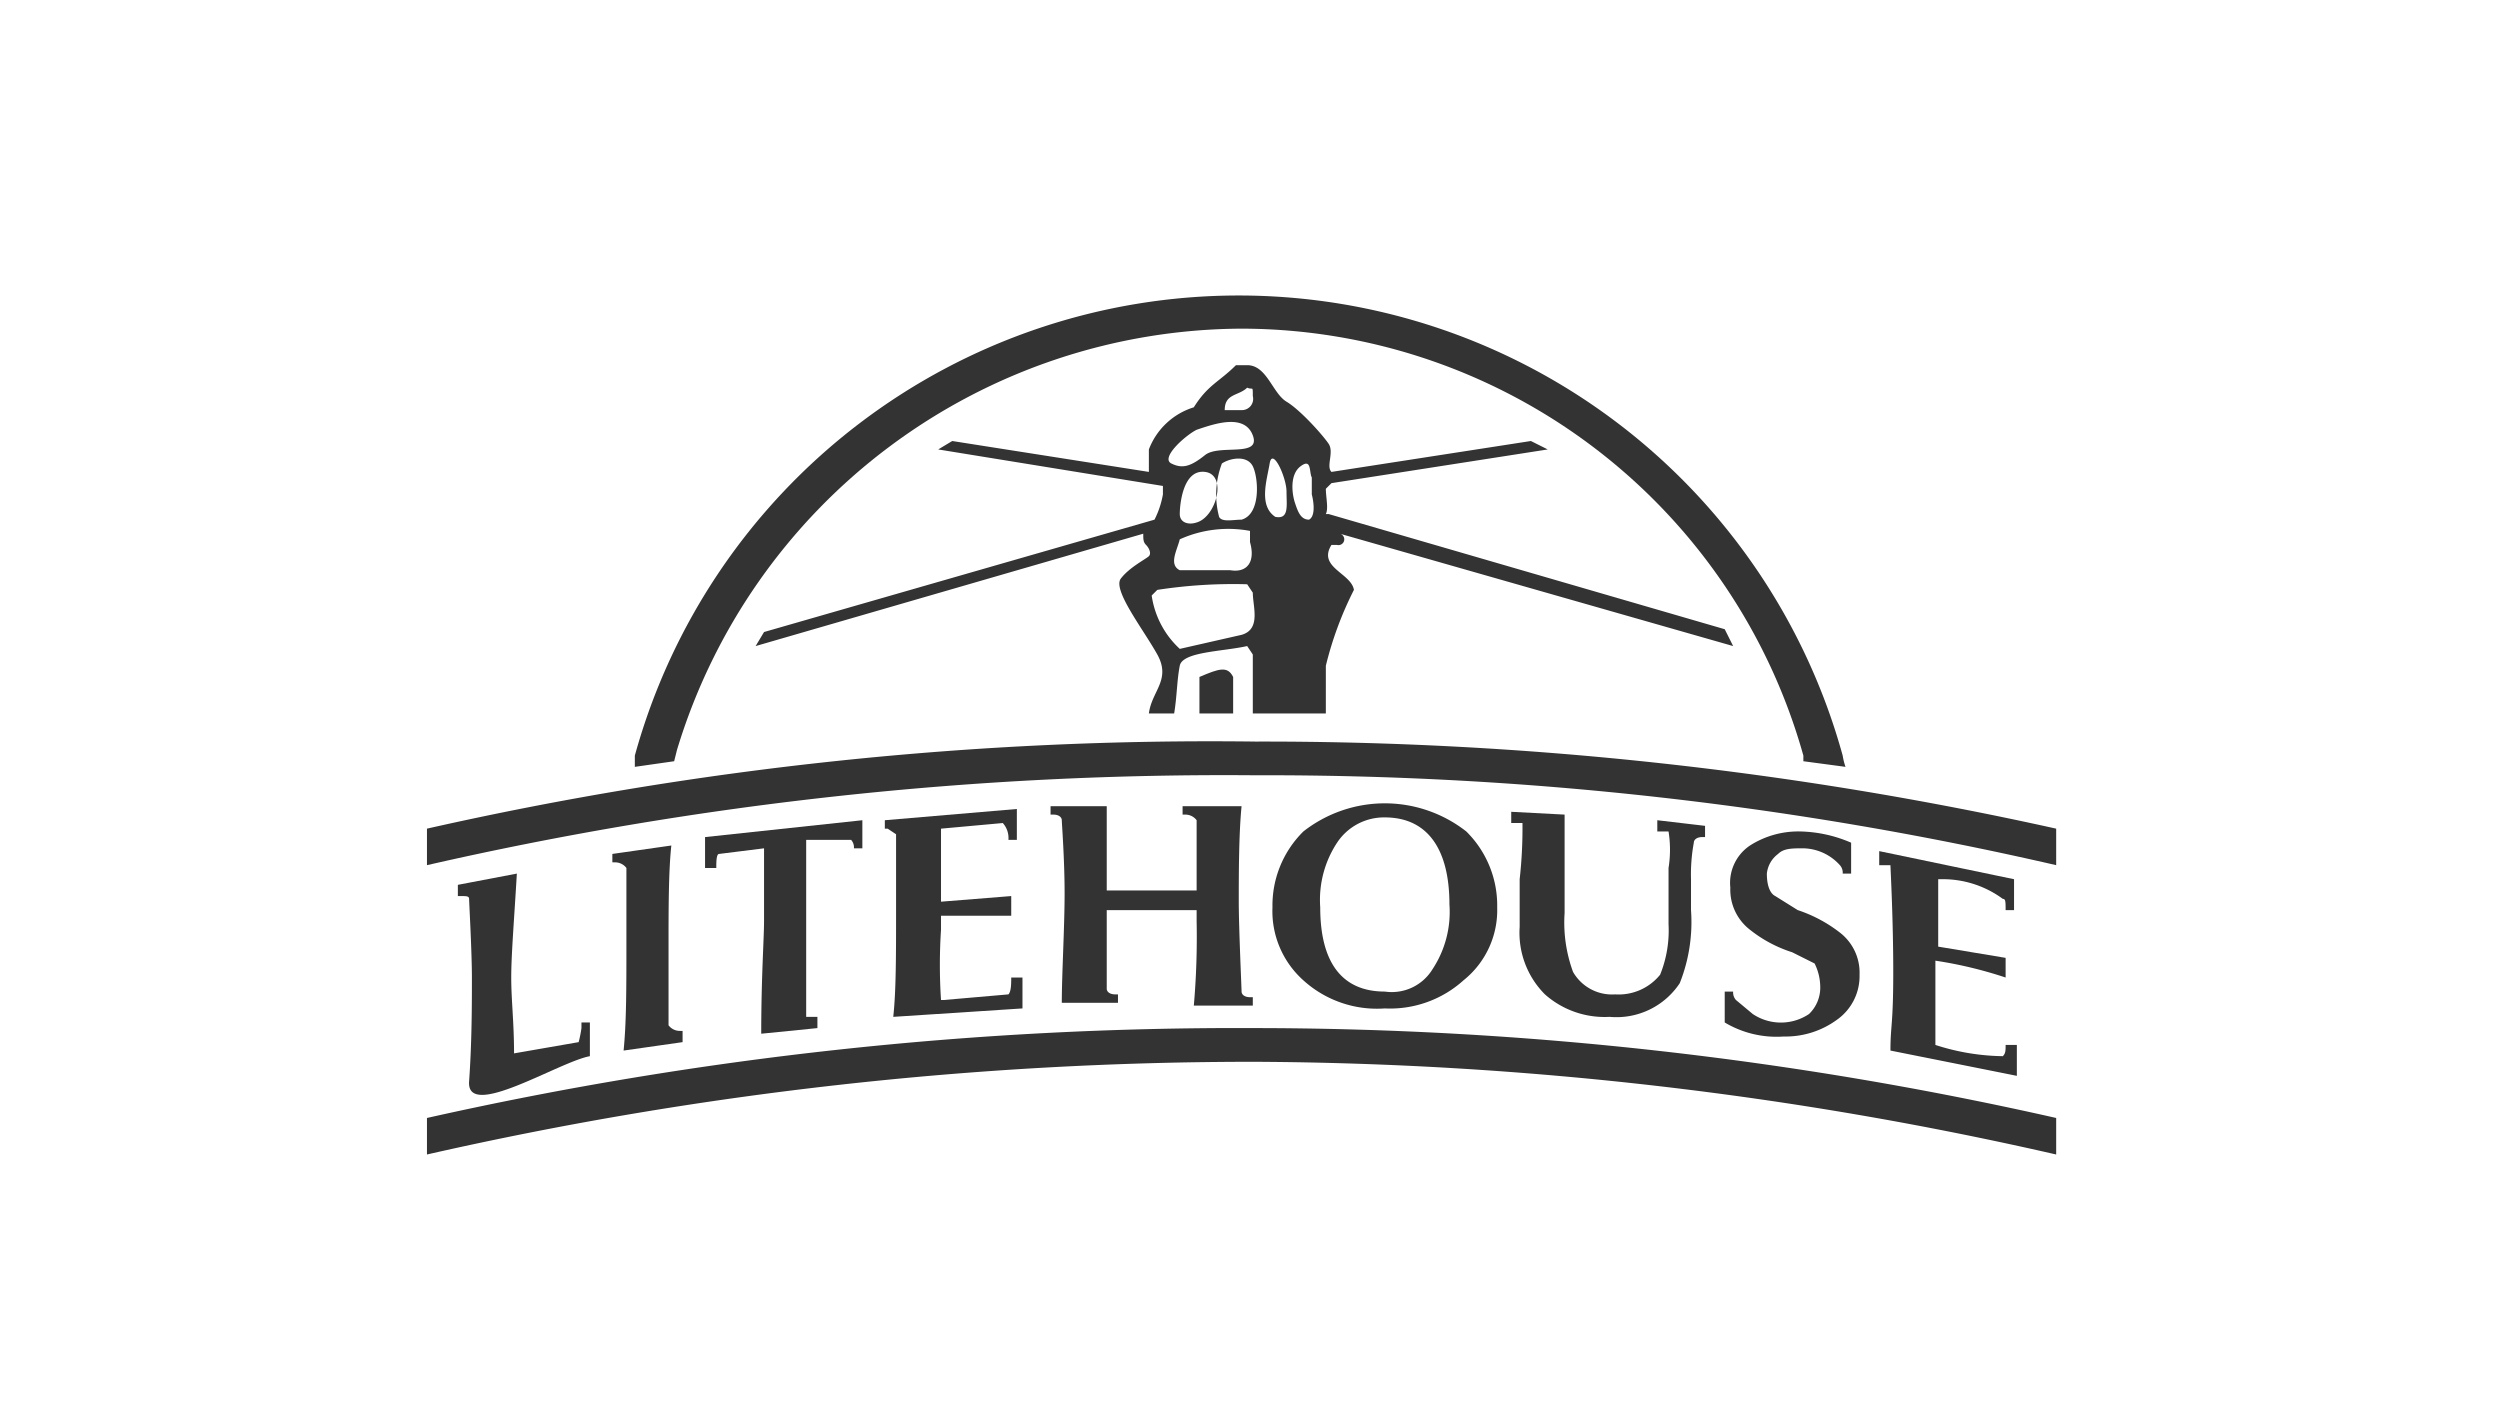 <?xml version="1.0" encoding="UTF-8"?> <svg xmlns="http://www.w3.org/2000/svg" id="Layer_1" data-name="Layer 1" viewBox="0 0 89 50"><defs><style>.cls-1{fill:#333;}</style></defs><path class="cls-1" d="M61.4,22.4,47.3,18.3h-.1c.1-.2,0-.6,0-.9l.2-.2L55.1,16l-.6-.3-7.1,1.1c-.2-.2.1-.7-.1-1s-1-1.2-1.5-1.5S45.1,13,44.4,13H44c-.6.6-1,.7-1.5,1.5A2.5,2.5,0,0,0,40.9,16v.8h0l-7-1.1-.5.3,8,1.3v.3a3.2,3.2,0,0,1-.3.9l-13.9,4-.3.5L40.7,19c0,.2,0,.3.1.4s.2.3.1.4-.7.4-1,.8.8,1.8,1.3,2.7-.2,1.3-.3,2.1h.9c.1-.6.1-1.2.2-1.7s1.5-.5,2.4-.7l.2.3v2.1h2.6V23.7a12.5,12.5,0,0,1,1-2.7c-.1-.6-1.3-.8-.8-1.6h.2a.2.2,0,0,0,.1-.4l14,4Zm-17-8.6c.2.1.2-.1.2.3a.4.4,0,0,1-.4.5h-.6C43.6,14,44.1,14.1,44.4,13.8Zm-1.8,1.5c.6-.2,1.7-.6,2,.2s-1.2.3-1.7.7-.8.5-1.2.3S42.2,15.5,42.6,15.3Zm0,3.3c-.3.1-.6,0-.6-.3s.1-1.6.9-1.5S43.3,18.4,42.6,18.6Zm1.6,4-2.2.5a3.2,3.2,0,0,1-1-1.9l.2-.2a17.7,17.7,0,0,1,3.2-.2l.2.3C44.6,21.6,44.9,22.4,44.2,22.6Zm-.4-2.3H42c-.4-.2-.1-.7,0-1.1a4.2,4.2,0,0,1,2.5-.3v.4C44.7,20,44.4,20.4,43.8,20.3Zm.4-1.8c-.3,0-.7.1-.8-.1a3.1,3.1,0,0,1,.1-1.9c.3-.2.9-.3,1.1.1S44.9,18.3,44.2,18.5Zm1.2-.1c-.6-.4-.3-1.3-.2-1.9s.6.5.6,1S45.9,18.5,45.4,18.4Zm1.2.1c-.3,0-.4-.3-.5-.6s-.2-1,.2-1.3.3.2.4.4v.6h0C46.8,18,46.8,18.4,46.6,18.5Z"></path><path class="cls-1" d="M42.7,24.1v1.3h1.2V24.1C43.7,23.7,43.4,23.8,42.7,24.1Z"></path><path class="cls-1" d="M24.1,26.7a21.1,21.1,0,0,1,20.1-15,20.8,20.8,0,0,1,20,15.2v.2l1.5.2a2.3,2.3,0,0,1-.1-.4,22.3,22.3,0,0,0-43,0v.4l1.4-.2Z"></path><path class="cls-1" d="M16.3,31.5v.4h.1c.2,0,.3,0,.3.1s.1,1.9.1,2.8,0,2.3-.1,3.7,3.2-.7,4.3-.9V36.4h-.3v.2a4.3,4.3,0,0,1-.1.5l-2.3.4c0-1.1-.1-1.9-.1-2.7s.1-2,.2-3.7Z"></path><path class="cls-1" d="M23.9,30.1l-2.1.3v.3h.1a.5.5,0,0,1,.4.2v2.7c0,1.6,0,2.8-.1,3.8l2.1-.3v-.4h-.1a.5.5,0,0,1-.4-.2V33.7C23.8,32.4,23.8,31,23.9,30.1Z"></path><path class="cls-1" d="M30.7,30.3V29.2l-5.6.6v1.1h.4c0-.2,0-.5.1-.5l1.6-.2v2.6c0,.6-.1,2-.1,4l2-.2v-.4h-.4V29.9h1.6a.4.4,0,0,1,.1.3h.3Z"></path><path class="cls-1" d="M33.5,29.5l2.2-.2a.8.8,0,0,1,.2.6h.3V28.8l-4.7.4v.3h.1l.3.2v2.8c0,1.5,0,2.8-.1,3.7l4.6-.3V34.8H36c0,.2,0,.5-.1.6l-2.3.2h-.1a19.3,19.3,0,0,1,0-2.5v-.5H36v-.7l-2.5.2V29.5Z"></path><path class="cls-1" d="M39.4,28.7h-2v.3h.1c.2,0,.3.1.3.2s.1,1.4.1,2.6-.1,2.9-.1,3.9h2v-.3h-.1c-.2,0-.3-.1-.3-.2V32.4h3.2v.4a28.1,28.1,0,0,1-.1,3h2.1v-.3h-.1c-.2,0-.3-.1-.3-.2s-.1-2.3-.1-3.2,0-2.4.1-3.4H42.1v.3h.1a.5.5,0,0,1,.4.2v2.5H39.4v-3Z"></path><path class="cls-1" d="M52.1,34.9a3.2,3.2,0,0,0,1.2-2.6,3.7,3.7,0,0,0-1.1-2.7,4.7,4.7,0,0,0-5.8,0,3.7,3.7,0,0,0-1.1,2.7,3.3,3.3,0,0,0,1.1,2.6,3.9,3.9,0,0,0,2.9,1A3.9,3.9,0,0,0,52.1,34.9ZM47,32.3a3.7,3.7,0,0,1,.6-2.3,2,2,0,0,1,1.7-.9c1.5,0,2.3,1.1,2.3,3.1a3.7,3.7,0,0,1-.6,2.3,1.7,1.7,0,0,1-1.7.8C47.8,35.3,47,34.3,47,32.3Z"></path><path class="cls-1" d="M53.8,28.9v.4h.4a16.4,16.4,0,0,1-.1,2v1.7a3.1,3.1,0,0,0,.9,2.4,3.2,3.2,0,0,0,2.3.8,2.7,2.7,0,0,0,2.5-1.2,5.9,5.9,0,0,0,.4-2.6V31.3a6.2,6.2,0,0,1,.1-1.3c0-.1.1-.2.3-.2h.1v-.4L59,29.2v.4h.4a4.1,4.1,0,0,1,0,1.3v2a4.2,4.2,0,0,1-.3,1.8,1.9,1.9,0,0,1-1.6.7,1.6,1.6,0,0,1-1.5-.8,5.1,5.1,0,0,1-.3-2.1V29Z"></path><path class="cls-1" d="M61.4,35.2v1.2a3.6,3.6,0,0,0,2.1.5,3.1,3.1,0,0,0,1.9-.6,1.9,1.9,0,0,0,.8-1.6,1.8,1.8,0,0,0-.7-1.5,5,5,0,0,0-1.5-.8l-.8-.5c-.2-.1-.3-.4-.3-.8a1,1,0,0,1,.4-.7c.2-.2.5-.2.9-.2a1.8,1.8,0,0,1,1.3.6.4.4,0,0,1,.1.3h.3V30a4.8,4.8,0,0,0-1.8-.4,3.2,3.2,0,0,0-1.8.5,1.6,1.6,0,0,0-.7,1.5,1.8,1.8,0,0,0,.7,1.5,4.7,4.7,0,0,0,1.5.8l.8.4a1.9,1.9,0,0,1,.2.8,1.3,1.3,0,0,1-.4,1,1.8,1.8,0,0,1-2,0l-.6-.5a.4.4,0,0,1-.1-.3h-.3Z"></path><path class="cls-1" d="M69.1,31.3a3.6,3.6,0,0,1,2.2.7c.1,0,.1.1.1.4h.3V31.3l-4.8-1v.5h.4c0,.1.1,1.9.1,3.8s-.1,1.9-.1,2.8l4.5.9V37.2h-.4c0,.2,0,.3-.1.4a8.1,8.1,0,0,1-2.4-.4v-3a14.9,14.9,0,0,1,2.5.6v-.7L69,33.7V31.3Z"></path><path class="cls-1" d="M44.7,27.6a125.1,125.1,0,0,1,28.5,3.2V29.5a130,130,0,0,0-28.5-3.1,126.6,126.6,0,0,0-29.5,3.1v1.3A127.4,127.4,0,0,1,44.7,27.6Z"></path><path class="cls-1" d="M44.7,37.8a130.6,130.6,0,0,1,28.5,3.3V39.8a129.6,129.6,0,0,0-28.5-3.2,131.7,131.7,0,0,0-29.5,3.2v1.3A132.7,132.7,0,0,1,44.7,37.8Z"></path></svg> 